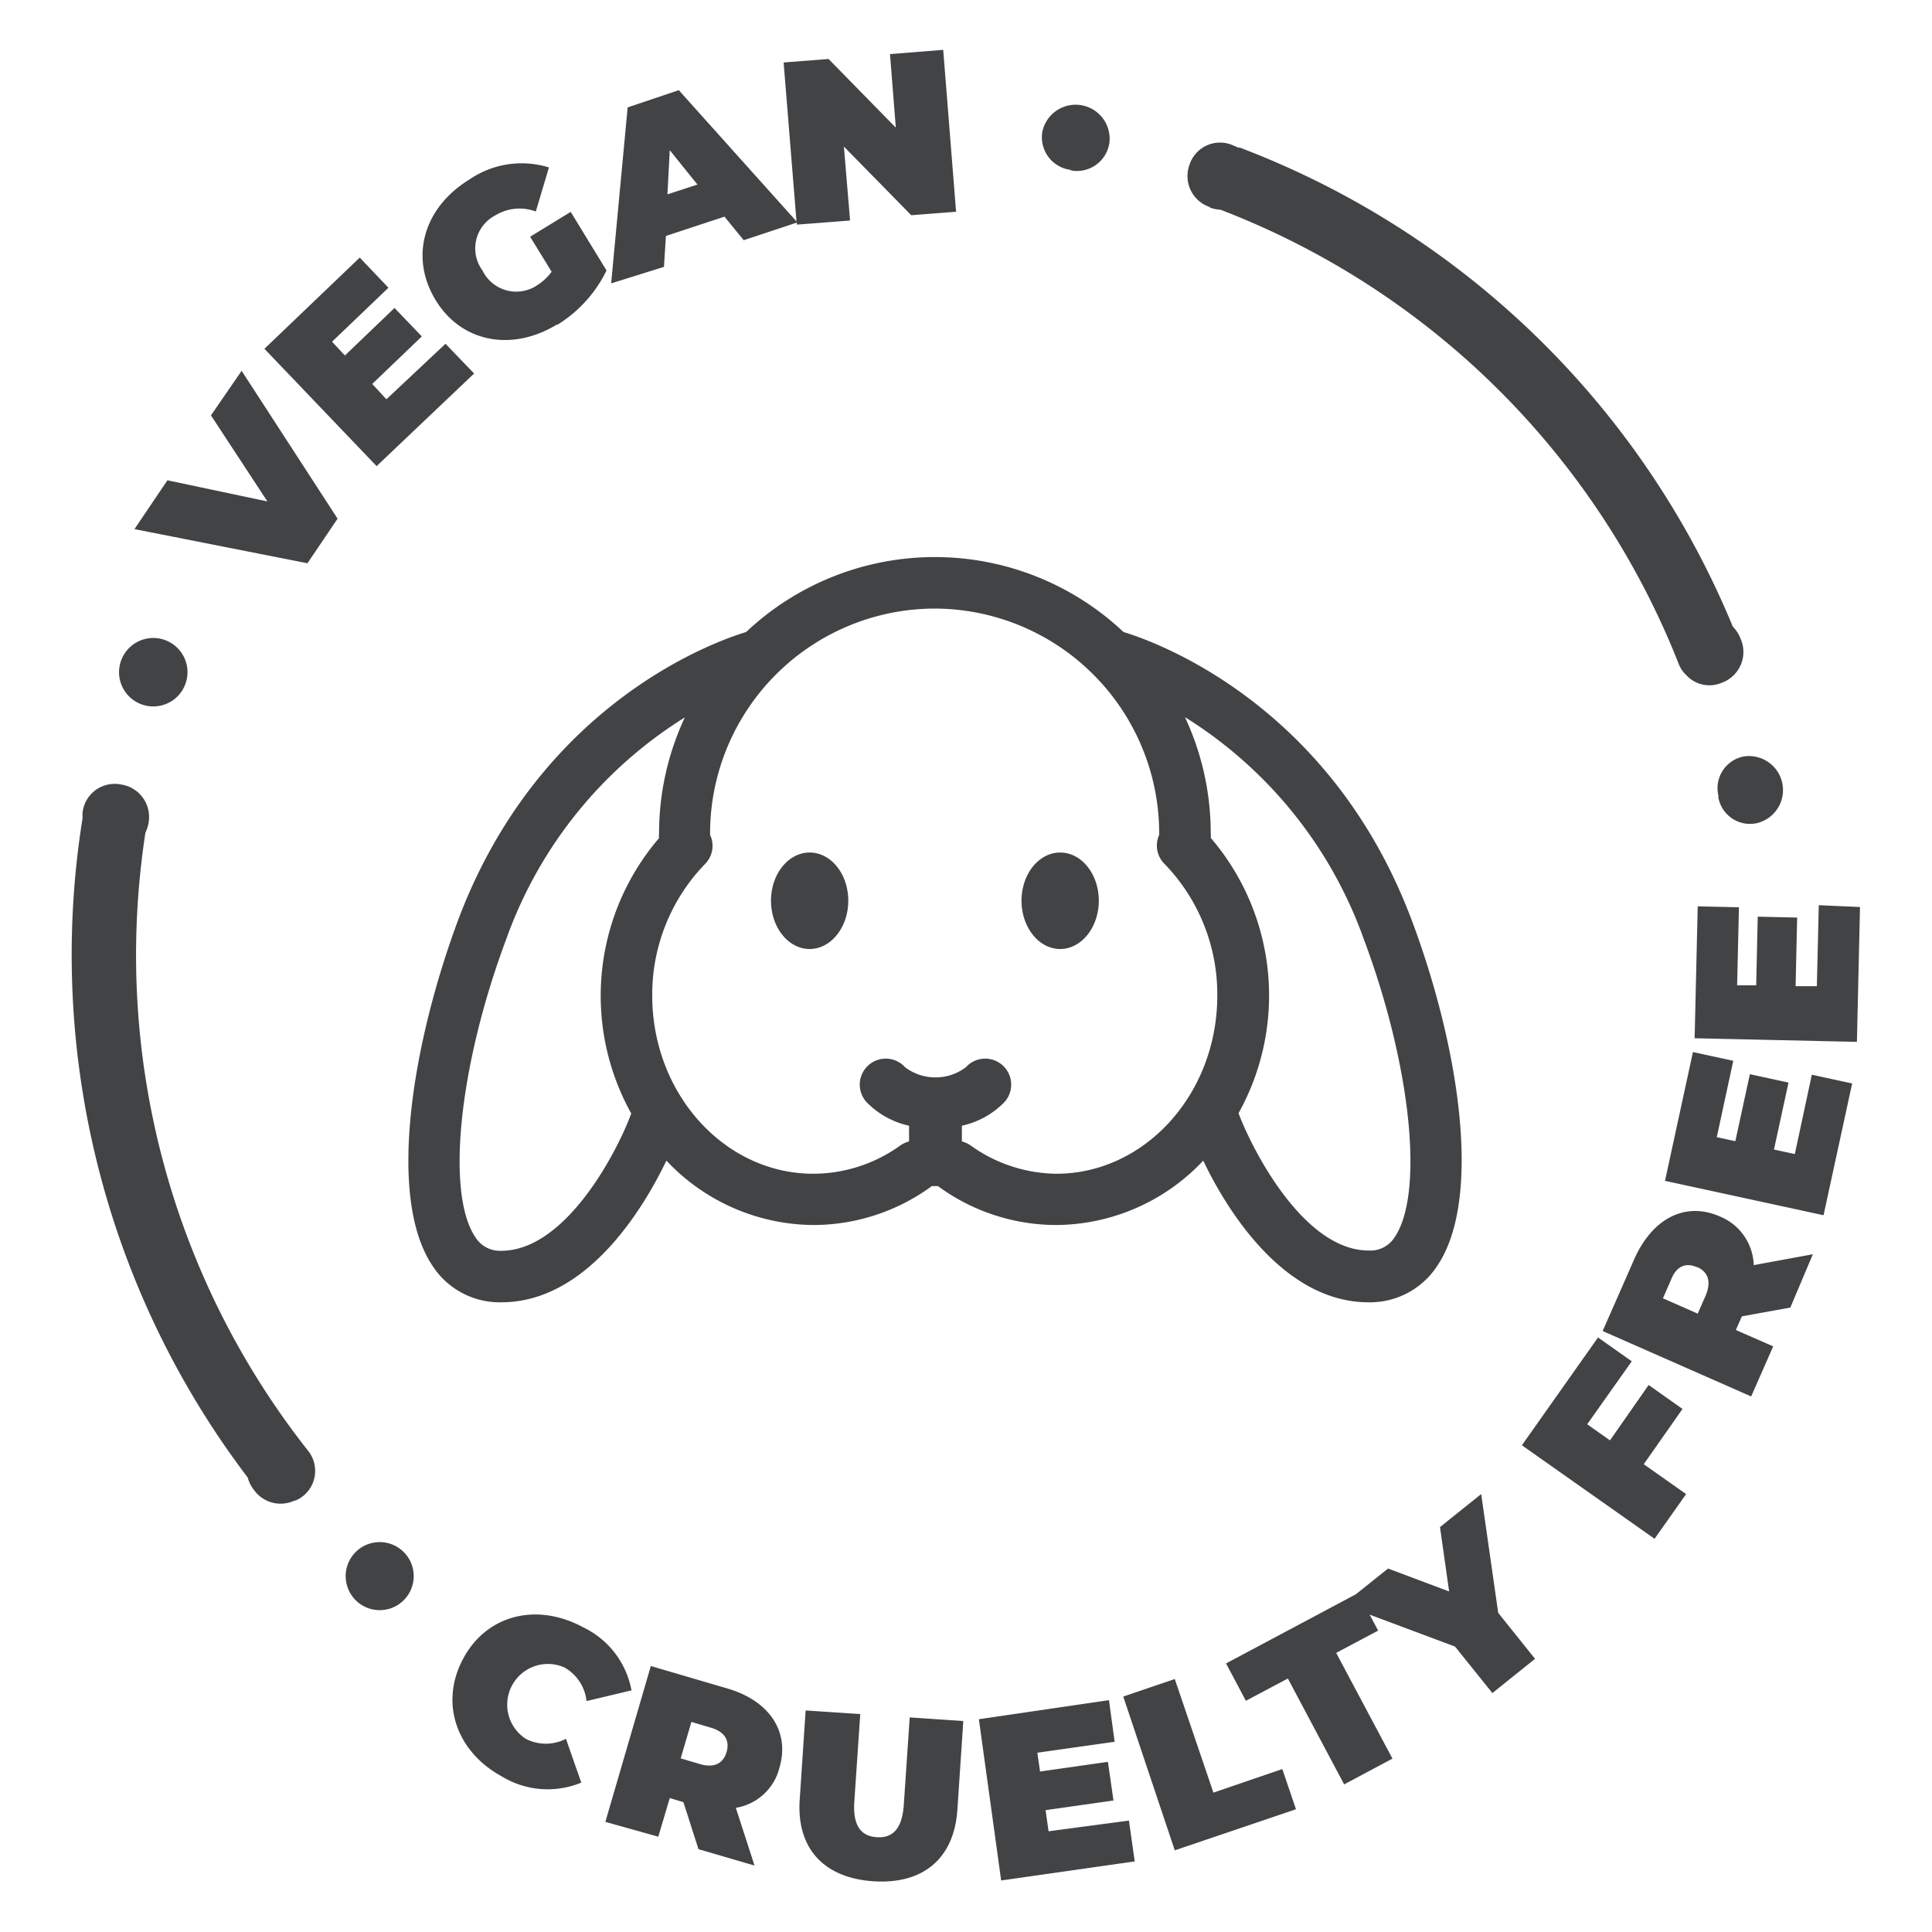 <svg xmlns="http://www.w3.org/2000/svg" viewBox="0 0 150 150"><defs><style>.cls-1{fill:#424345;}</style></defs><g id="Qualité"><path class="cls-1" d="M23.93,112.65a2.5,2.5,0,0,1-.41,3.51,2.26,2.26,0,0,1-.58.34l-.05,0-.15.06a2.54,2.54,0,0,1-3-.85,2.76,2.76,0,0,1-.51-1A67.09,67.09,0,0,1,6.41,63.52a3.22,3.22,0,0,1,0-.43,2.51,2.51,0,0,1,3-2.18,2.55,2.55,0,0,1,2.12,3,2.92,2.92,0,0,1-.24.74,63,63,0,0,0-.72,8.59A62.1,62.1,0,0,0,23.93,112.65ZM11,54.69a2.64,2.64,0,0,0,1.8-5,2.64,2.64,0,0,0-1.8,5Zm5.38-22.44,4.38,6.68L13,37.29l-2.56,3.79,13.43,2.65,2.34-3.46L18.76,28.79ZM36.81,29l-2.22-2.31L30,31,28.9,29.81l3.85-3.69-2.12-2.21L26.78,27.6l-1-1.07,4.38-4.19L27.93,20l-7.4,7.08,8.71,9.11Zm6.44-3.77A10.18,10.18,0,0,0,47.09,21l-2.78-4.55-3.15,1.93,1.67,2.72a4.2,4.2,0,0,1-1.16,1.07A2.91,2.91,0,0,1,37.46,21a2.89,2.89,0,0,1,1-4.28,3.61,3.61,0,0,1,3.14-.3L42.62,13a7.17,7.17,0,0,0-6.18.94c-3.54,2.17-4.65,6-2.63,9.34S39.78,27.31,43.25,25.19Zm8.3-4.51L47.45,22,48.73,8.34,52.7,7l9.14,10.19-1-12.34,3.49-.27,5.22,5.33-.45-5.71,4.13-.33,1,12.57-3.48.27-5.23-5.33L66,17.12l-4.13.32v-.16l-4.13,1.37-1.49-1.83-4.55,1.5Zm.27-5.63,2.33-.76L52,11.66Zm31.31-1.86a2.55,2.55,0,0,0,3-2.12,2.64,2.64,0,0,0-5.2-.89A2.55,2.55,0,0,0,83.13,13.19Zm10.81,2.89a2.91,2.91,0,0,0,.81.16,62.18,62.18,0,0,1,35.59,35.28,2.24,2.24,0,0,0,.55.82,2.44,2.44,0,0,0,2.81.62,2.54,2.54,0,0,0,1.44-3.41,2.88,2.88,0,0,0-.61-.95A67.21,67.21,0,0,0,96.26,11.46l-.14,0a2.87,2.87,0,0,0-.4-.18,2.49,2.49,0,0,0-3.36,1.49A2.54,2.54,0,0,0,93.94,16.08ZM27.51,120.61a2.64,2.64,0,0,0,3.94,3.52,2.64,2.64,0,0,0-3.94-3.52Zm16.31,8.85a3.42,3.42,0,0,1,1.72,2.61l3.49-.83a6.8,6.8,0,0,0-3.76-4.9c-3.56-1.93-7.47-1-9.31,2.44s-.53,7.21,3,9.14a6.83,6.83,0,0,0,6.17.48L43.94,135a3.4,3.4,0,0,1-3.12,0,3.16,3.16,0,0,1,3-5.54Zm16.7,7.77a4.19,4.19,0,0,1-3.39,3.13l1.45,4.48-4.35-1.27-1.17-3.65L52,139.6l-.89,3L47,141.45l3.53-12.1,5.83,1.71C59.72,132,61.34,134.43,60.52,137.23Zm-5.35-3.1-1.49-.44-.83,2.83,1.49.44c1.12.33,1.81-.05,2.07-.93S56.29,134.45,55.17,134.13Zm15,6c-.13,1.92-.91,2.59-2.1,2.51s-1.87-.85-1.74-2.77l.46-6.79-4.24-.28-.46,6.91c-.26,3.77,1.85,6.09,5.71,6.35s6.27-1.76,6.53-5.53l.46-6.91-4.16-.28Zm11.24,2.05-.23-1.64,5.27-.75-.43-3-5.27.75-.21-1.46,6-.85L86.1,132,76,133.48,77.73,146l10.37-1.48-.45-3.17Zm12.8-3-3-8.82-4,1.36,4,11.94,9.41-3.19-1.06-3.12ZM115,116l-3.2,2.56.71,5-4.74-1.78-2.5,2-10.08,5.37,1.54,2.9,3.26-1.73,4.37,8.22,3.75-2-4.37-8.21L107,126.6l-.66-1.24,6.63,2.48,2.9,3.61,3.31-2.66-2.86-3.57Zm15.63-6.61L128,107.53l-3,4.3-1.77-1.25,3.46-4.89-2.62-1.85-5.91,8.37,10.3,7.26,2.45-3.47-3.29-2.32Zm5.5-11.16,4.62-.85L139,101.52l-3.76.68-.47,1.06,2.9,1.27-1.71,3.89-11.53-5.08,2.44-5.55c1.42-3.22,4-4.52,6.67-3.34A4.22,4.22,0,0,1,136.16,98.22Zm-4.4.15c-.84-.37-1.58-.09-2,1l-.62,1.42,2.7,1.19.62-1.41C132.89,99.48,132.6,98.74,131.76,98.37Zm7.62-8.78-1.62-.35,1.13-5.2-3-.65-1.13,5.2-1.44-.31,1.28-5.93-3.13-.68-2.17,10,12.31,2.67,2.22-10.23-3.13-.68Zm1.86-19.32-.15,6.29-1.65,0,.12-5.33-3.06-.07-.12,5.33-1.48,0,.14-6.06-3.2-.07-.24,10.24,12.6.28.24-10.47Zm-7.81-8.44a2.5,2.5,0,0,0,3,2.07,2.64,2.64,0,0,0-1.06-5.17A2.51,2.51,0,0,0,133.43,61.83ZM62.86,73.68c1.65,0,3-1.68,3-3.75s-1.34-3.74-3-3.74-3,1.68-3,3.74S61.2,73.68,62.86,73.68Zm19.45,0c1.65,0,3-1.68,3-3.75s-1.34-3.74-3-3.74-3,1.68-3,3.74S80.65,73.68,82.31,73.68ZM38.92,101.11a6.2,6.2,0,0,1-5.29-2.76C30,93.07,32,81.05,35.55,71.48,41.94,54.42,55.83,49.7,57.93,49.07a21.35,21.35,0,0,1,29.3,0c2.1.63,16,5.35,22.39,22.41,3.59,9.57,5.57,21.59,1.92,26.87a6.22,6.22,0,0,1-5.29,2.76c-6.57,0-11-7.15-12.83-11a15.79,15.79,0,0,1-11.41,5,15.56,15.56,0,0,1-9.09-2.95l-.09-.07-.25,0-.25,0-.08.07a15.59,15.59,0,0,1-9.1,2.95,15.8,15.8,0,0,1-11.41-5C49.87,94,45.49,101.11,38.92,101.11ZM92,55.68a21.24,21.24,0,0,1,2,9,1.5,1.5,0,0,1,0,.37,18.8,18.8,0,0,1,2.16,21.38c1.13,3,5.12,10.66,10.1,10.66a2.23,2.23,0,0,0,2-1c2.33-3.38,1.31-13.34-2.38-23.19A33.58,33.58,0,0,0,92,55.68ZM72.58,47.25A17.47,17.47,0,0,0,55.13,64.7s0,.08,0,.12a2,2,0,0,1-.39,2.26A14.54,14.54,0,0,0,50.64,77.3c0,7.62,5.61,13.83,12.51,13.83a11.6,11.6,0,0,0,6.77-2.21,2.17,2.17,0,0,1,.66-.3V87.4a6.57,6.57,0,0,1-3.31-1.84,2,2,0,1,1,3-2.7,3.92,3.92,0,0,0,4.72,0,2,2,0,1,1,3,2.7,6.53,6.53,0,0,1-3.31,1.84v1.22a2.17,2.17,0,0,1,.66.3A11.63,11.63,0,0,0,82,91.13c6.9,0,12.51-6.21,12.51-13.83a14.54,14.54,0,0,0-4.09-10.22A2,2,0,0,1,90,64.82s0-.08,0-.12A17.47,17.47,0,0,0,72.58,47.25ZM38.92,97.11c5,0,9-7.68,10.09-10.66a18.8,18.8,0,0,1,2.16-21.38,1.5,1.5,0,0,1,0-.37,21.25,21.25,0,0,1,2-9,33.54,33.54,0,0,0-13.86,17.2c-3.69,9.85-4.71,19.81-2.38,23.19A2.24,2.24,0,0,0,38.92,97.11Z"/></g></svg>